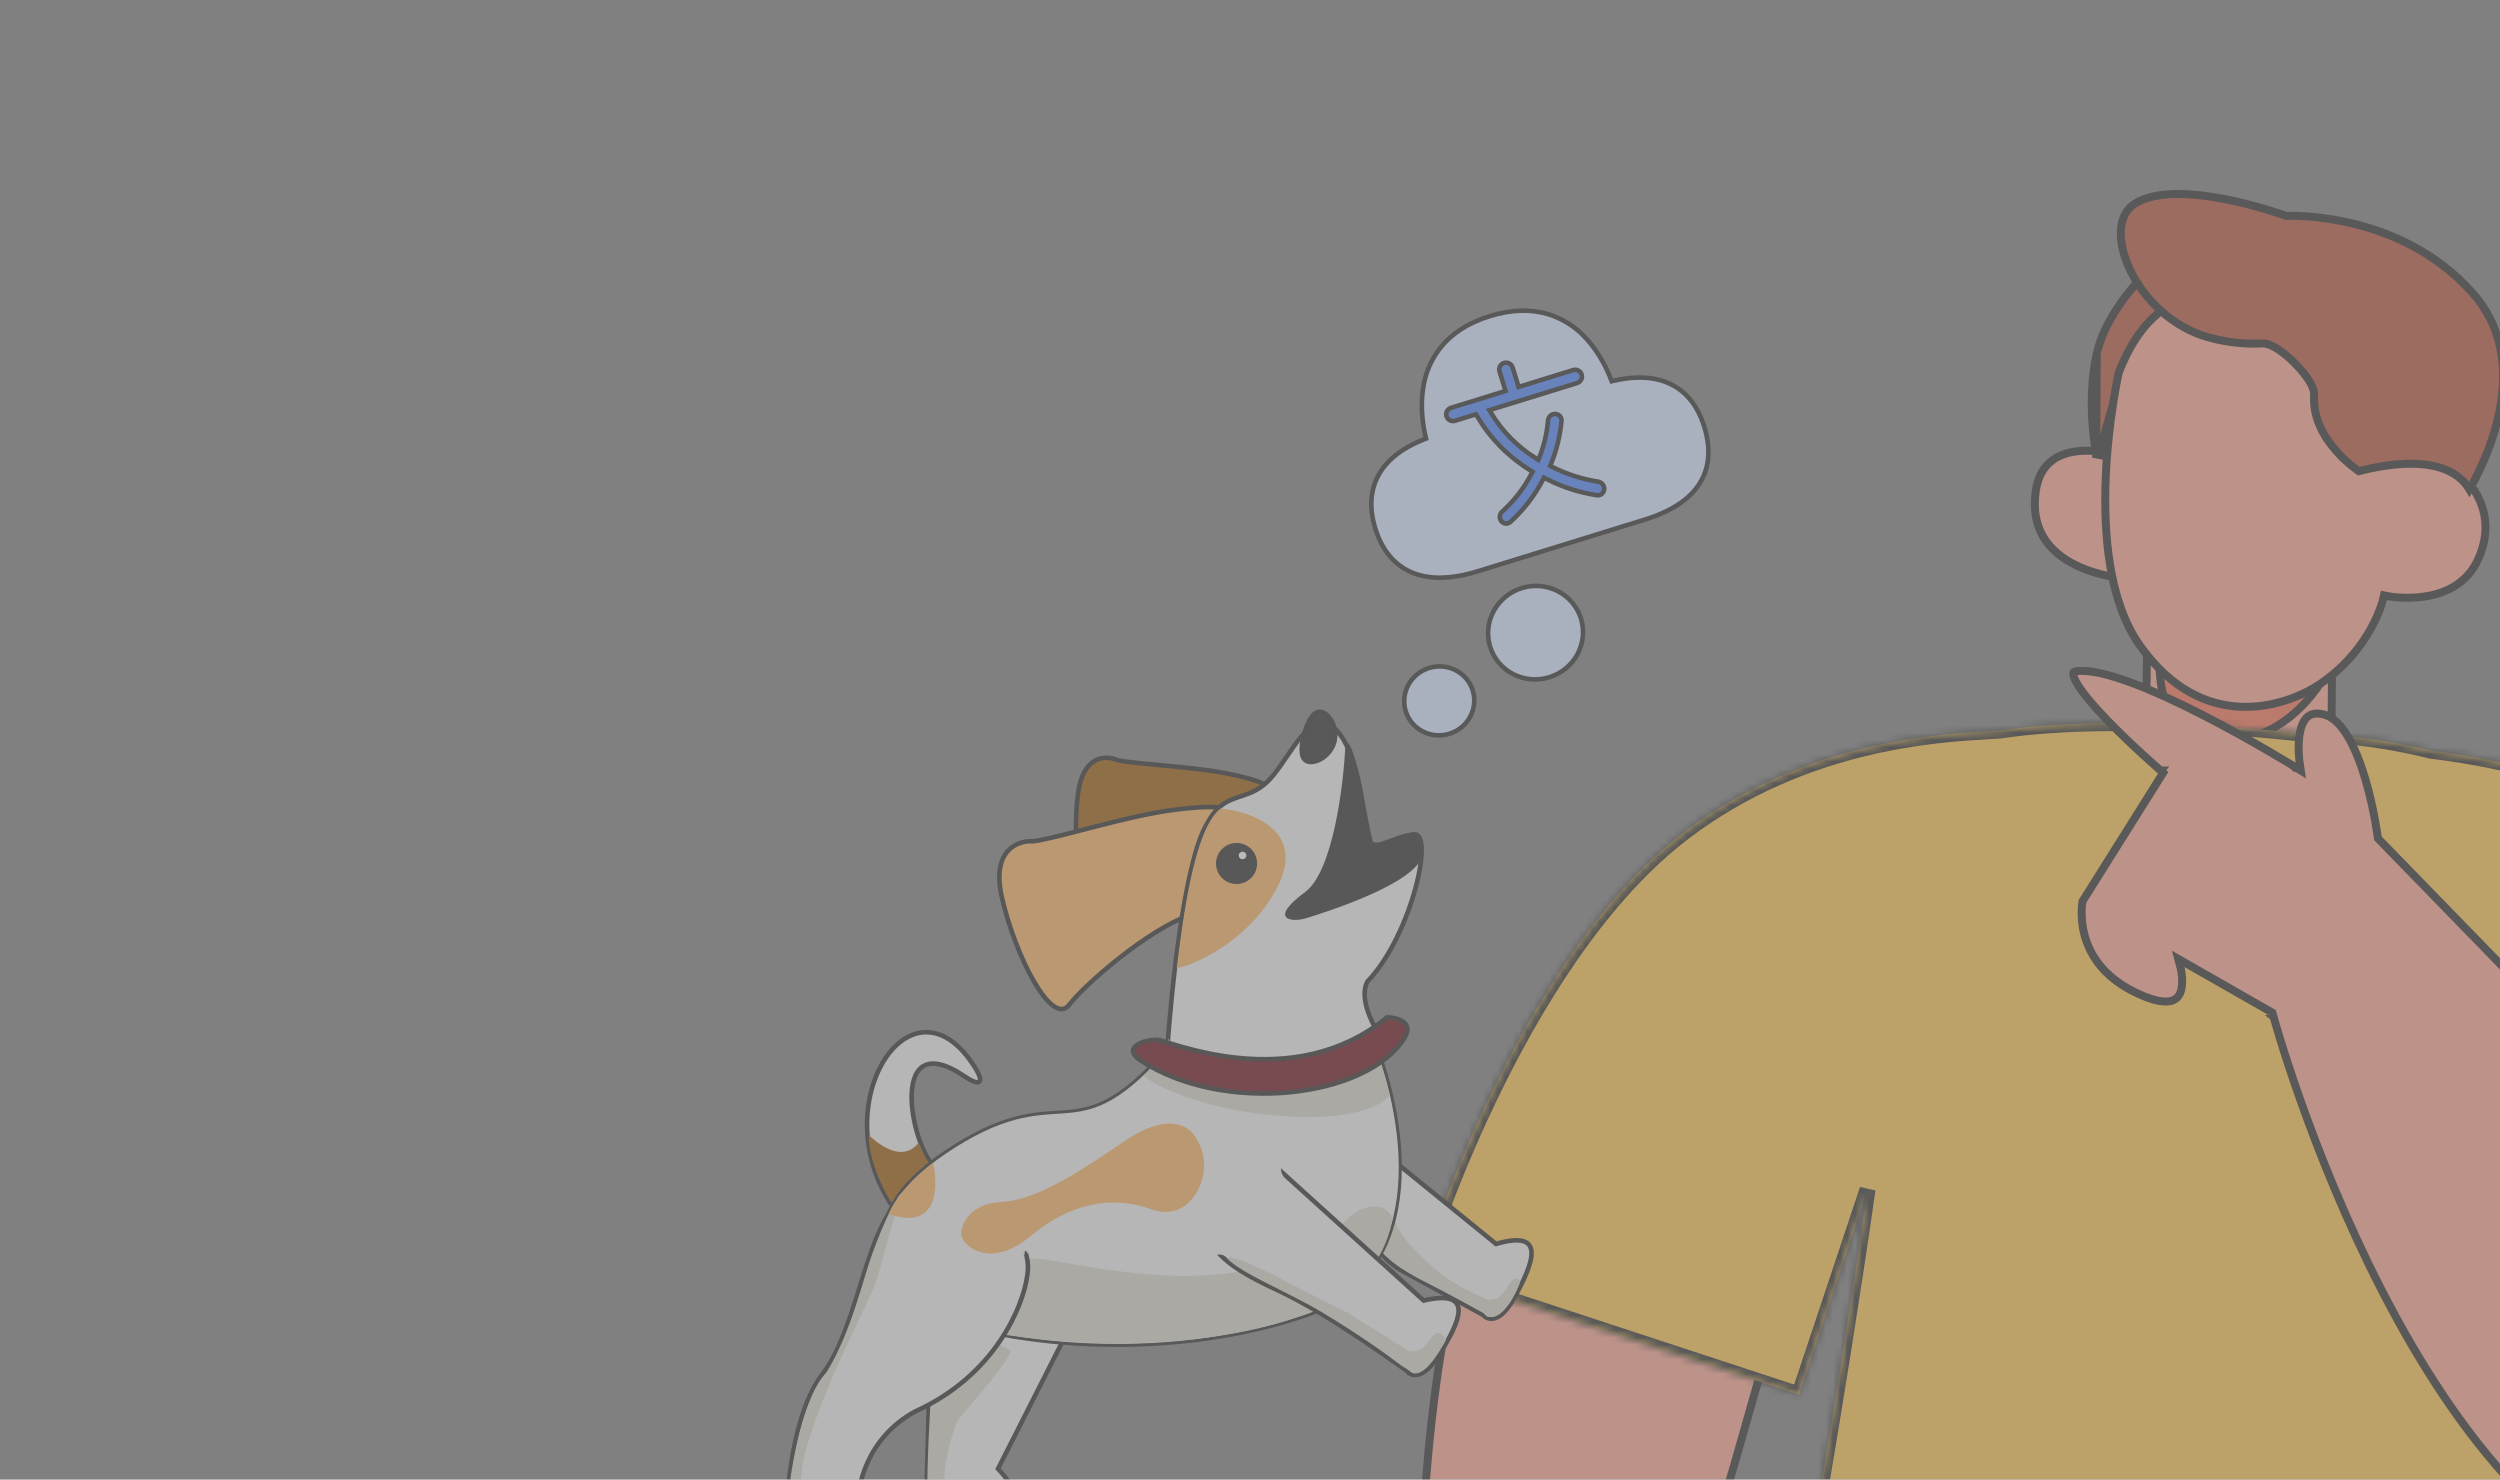 <svg width="343" height="203" viewBox="0 0 343 203" fill="none" xmlns="http://www.w3.org/2000/svg">
<rect x="0" y="0" width="343" height="203" fill="#808080" stroke="none"/>
<g opacity="0.5">
<g clip-path="url(#clip0_992_2204)">
<path d="M195.707 294.287C196.214 294.488 196.214 294.488 196.214 294.488L196.214 294.489L196.213 294.491L196.21 294.5L196.195 294.537L196.139 294.682C196.089 294.809 196.017 294.996 195.926 295.234C195.745 295.709 195.491 296.388 195.198 297.201C194.611 298.827 193.872 300.982 193.258 303.107C192.64 305.244 192.162 307.31 192.075 308.772C192.031 309.52 192.097 310.018 192.225 310.286C192.282 310.406 192.336 310.445 192.368 310.461C192.4 310.477 192.476 310.501 192.638 310.467C193.295 310.329 194.08 309.927 194.971 309.279C195.854 308.637 196.805 307.777 197.79 306.767C199.759 304.747 201.827 302.163 203.715 299.606C205.6 297.051 207.296 294.535 208.521 292.656C209.133 291.717 209.628 290.938 209.969 290.394C210.139 290.122 210.271 289.909 210.361 289.764C210.405 289.692 210.439 289.636 210.462 289.599L210.488 289.557L210.494 289.547L210.496 289.544L210.496 289.544C210.496 289.544 210.496 289.544 210.962 289.827C211.485 289.671 211.485 289.671 211.485 289.671L211.485 289.671L211.485 289.672L211.487 289.675L211.491 289.69C211.495 289.704 211.502 289.725 211.511 289.753C211.528 289.809 211.555 289.892 211.59 289.997C211.661 290.207 211.767 290.505 211.904 290.854C212.181 291.556 212.581 292.448 213.081 293.244C213.591 294.055 214.161 294.693 214.749 294.979C215.032 295.116 215.311 295.168 215.596 295.129C215.885 295.09 216.222 294.951 216.607 294.636C217.377 294.007 217.799 292.7 217.898 290.879C217.994 289.096 217.773 286.98 217.427 284.934C217.082 282.892 216.617 280.945 216.238 279.506C216.048 278.787 215.88 278.196 215.76 277.786C215.7 277.581 215.652 277.421 215.619 277.312C215.602 277.258 215.589 277.217 215.581 277.189L215.571 277.158L215.569 277.151L215.568 277.149L215.568 277.149L216.089 276.985L215.568 277.149L215.518 276.99L215.565 276.83L237.887 201.147L237.889 201.142L242.716 184.215C242.692 184.168 242.663 184.114 242.63 184.051C242.507 183.821 242.324 183.483 242.081 183.058C241.595 182.207 240.872 181.004 239.927 179.606C238.036 176.807 235.263 173.235 231.731 170.121C228.198 167.005 223.928 164.368 219.04 163.397C214.207 162.436 208.723 163.093 202.68 166.604C199.957 172.828 198.09 181.676 196.832 191.501C195.564 201.4 194.918 212.246 194.62 222.314C194.323 232.381 194.375 241.661 194.501 248.425C194.564 251.807 194.646 254.559 194.712 256.466C194.745 257.419 194.774 258.161 194.795 258.664C194.805 258.915 194.813 259.107 194.819 259.236L194.825 259.382L194.827 259.418L194.828 259.427L194.828 259.43C194.828 259.43 194.828 259.43 194.283 259.456L194.828 259.43L194.836 259.609L194.737 259.758L188.391 269.322L188.374 269.355L188.285 269.531C188.206 269.686 188.09 269.914 187.941 270.207C187.645 270.794 187.22 271.64 186.706 272.678C185.679 274.754 184.296 277.597 182.875 280.664C181.454 283.732 179.996 287.019 178.819 289.985C177.636 292.964 176.752 295.579 176.455 297.319C176.424 297.499 176.425 297.611 176.432 297.675C176.477 297.671 176.541 297.66 176.625 297.635C176.796 297.585 177.016 297.49 177.284 297.346C178.366 296.762 179.923 295.534 181.548 294.12C183.161 292.716 184.802 291.162 186.042 289.958C186.661 289.356 187.179 288.842 187.542 288.479C187.724 288.298 187.866 288.154 187.964 288.056L188.075 287.943L188.103 287.915L188.11 287.907L188.112 287.906L188.112 287.905C188.112 287.905 188.112 287.905 188.502 288.287M195.707 294.287C195.266 293.965 195.266 293.965 195.266 293.965L195.266 293.966L195.265 293.967L195.26 293.974L195.241 294L195.166 294.102C195.1 294.192 195.002 294.324 194.878 294.491C194.628 294.826 194.27 295.304 193.834 295.874C192.962 297.015 191.782 298.523 190.548 299.998C189.311 301.476 188.033 302.905 186.961 303.897C186.423 304.396 185.959 304.762 185.595 304.971C185.412 305.076 185.28 305.127 185.194 305.145C185.186 305.146 185.179 305.148 185.173 305.149C185.168 305.136 185.162 305.12 185.155 305.101C185.119 304.992 185.089 304.82 185.079 304.573C185.058 304.081 185.116 303.4 185.242 302.574C185.493 300.93 185.993 298.816 186.555 296.717C187.115 294.622 187.732 292.557 188.208 291.014C188.447 290.243 188.65 289.604 188.793 289.157C188.865 288.934 188.922 288.759 188.961 288.64L189.005 288.504L189.016 288.47L189.019 288.461L189.02 288.459L189.02 288.458C189.02 288.458 189.02 288.458 188.502 288.287M195.707 294.287L196.214 294.488L195.266 293.965L195.707 294.287ZM188.502 288.287L189.02 288.458L188.112 287.905L188.502 288.287Z" fill="#F7A491" stroke="#313131" stroke-width="1.091"/>
<path d="M294.601 88.009L294.356 103.501C294.464 103.562 294.609 103.642 294.794 103.734C295.278 103.974 296.035 104.301 297.105 104.63C299.244 105.289 302.639 105.958 307.603 105.958C311.325 105.958 314.523 106.032 316.791 106.106C317.925 106.143 318.827 106.18 319.446 106.208C319.589 106.214 319.718 106.22 319.831 106.225L319.943 92.962L294.601 88.009Z" fill="#F7A491" stroke="#313131" stroke-width="1.091"/>
<path d="M303.164 101.401L303.166 101.401C308.606 102.25 312.662 99.9 315.389 97.296C316.754 95.993 317.776 94.633 318.457 93.599C318.731 93.182 318.95 92.819 319.112 92.535L296.396 88.995C296.362 89.317 296.323 89.77 296.302 90.313C296.259 91.449 296.296 92.968 296.607 94.521C296.919 96.077 297.5 97.635 298.524 98.881C299.538 100.115 301.009 101.07 303.164 101.401Z" fill="#F47458" stroke="#313131" stroke-width="1.091"/>
<path d="M279.283 67.573L279.283 67.573C278.914 70.492 279.579 72.659 280.748 74.286C281.927 75.926 283.651 77.062 285.463 77.845C287.273 78.627 289.139 79.044 290.56 79.264C291.269 79.374 291.863 79.434 292.278 79.467C292.326 79.471 292.372 79.475 292.415 79.478L294.014 63.373C293.946 63.347 293.87 63.319 293.785 63.289C293.395 63.148 292.833 62.957 292.155 62.76C290.794 62.365 288.982 61.951 287.14 61.858C285.291 61.764 283.475 61.996 282.057 62.833C280.671 63.652 279.597 65.089 279.283 67.573Z" fill="#F7A491" stroke="#313131" stroke-width="1.091"/>
<path d="M287.605 62.349C287.567 62.14 287.516 61.843 287.459 61.472C287.338 60.679 287.193 59.549 287.096 58.202C286.902 55.504 286.904 51.962 287.673 48.54L287.605 62.349ZM287.605 62.349L288.071 62.431C288.09 62.343 288.112 62.243 288.137 62.134C288.252 61.616 288.424 60.874 288.649 59.98C289.097 58.192 289.758 55.789 290.605 53.334C291.451 50.884 292.49 48.36 293.701 46.341C294.893 44.355 296.33 42.723 298.026 42.278L298.028 42.278C298.714 42.1 299.126 41.879 299.362 41.664C299.582 41.463 299.66 41.261 299.666 41.047C299.672 40.811 299.591 40.516 299.399 40.162C299.21 39.813 298.932 39.441 298.596 39.065C297.923 38.313 297.065 37.595 296.363 37.059C296.015 36.793 295.71 36.575 295.492 36.423C295.492 36.423 295.492 36.423 295.492 36.423C295.311 36.588 295.058 36.825 294.752 37.126C294.107 37.761 293.23 38.679 292.305 39.812C290.447 42.086 288.431 45.179 287.673 48.539L287.605 62.349Z" fill="#B75742" stroke="#313131" stroke-width="1.091"/>
<mask id="path-7-inside-1_992_2204" fill="white">
<path fill-rule="evenodd" clip-rule="evenodd" d="M315.774 100.653C315.774 100.653 324.103 100.623 333.562 103.009C340.786 103.832 374.328 108.832 389.829 131.975C407.285 157.993 408.614 181.372 408.614 181.372L358.365 174.846C357.395 206.243 354.432 237.479 354.432 237.479C354.432 237.479 310.096 242.306 285.814 237.479C261.532 232.651 246.521 222.8 246.521 222.8C246.521 222.8 251.945 193.143 256.23 163.193L246.85 191.339L194.871 174.268C194.871 174.268 207.703 131.793 231.153 114.095C247.437 101.804 265.47 100.754 272.877 100.322C273.498 100.286 274.044 100.254 274.508 100.22C290.959 97.726 315.774 100.653 315.774 100.653Z"/>
</mask>
<path fill-rule="evenodd" clip-rule="evenodd" d="M315.774 100.653C315.774 100.653 324.103 100.623 333.562 103.009C340.786 103.832 374.328 108.832 389.829 131.975C407.285 157.993 408.614 181.372 408.614 181.372L358.365 174.846C357.395 206.243 354.432 237.479 354.432 237.479C354.432 237.479 310.096 242.306 285.814 237.479C261.532 232.651 246.521 222.8 246.521 222.8C246.521 222.8 251.945 193.143 256.23 163.193L246.85 191.339L194.871 174.268C194.871 174.268 207.703 131.793 231.153 114.095C247.437 101.804 265.47 100.754 272.877 100.322C273.498 100.286 274.044 100.254 274.508 100.22C290.959 97.726 315.774 100.653 315.774 100.653Z" fill="#F7C34F"/>
<path d="M333.562 103.009L333.439 104.094L333.366 104.085L333.295 104.067L333.562 103.009ZM315.774 100.653L315.778 101.744L315.712 101.744L315.646 101.736L315.774 100.653ZM389.829 131.975L388.923 132.583L388.922 132.582L389.829 131.975ZM408.614 181.372L409.704 181.31L409.779 182.624L408.474 182.455L408.614 181.372ZM358.365 174.846L357.274 174.812L357.312 173.609L358.506 173.764L358.365 174.846ZM354.432 237.479L355.519 237.582L355.435 238.467L354.55 238.564L354.432 237.479ZM246.521 222.8L245.923 223.712L245.318 223.315L245.448 222.603L246.521 222.8ZM256.23 163.193L255.195 162.848L257.31 163.347L256.23 163.193ZM246.85 191.339L247.886 191.684L247.542 192.715L246.51 192.376L246.85 191.339ZM194.871 174.268L194.531 175.305L193.519 174.973L193.827 173.953L194.871 174.268ZM231.153 114.095L231.81 114.966L231.153 114.095ZM272.877 100.322L272.94 101.412L272.877 100.322ZM274.508 100.22L274.672 101.299L274.63 101.306L274.588 101.309L274.508 100.22ZM333.295 104.067C328.637 102.892 324.249 102.311 321.024 102.023C319.413 101.88 318.095 101.81 317.183 101.776C316.726 101.759 316.372 101.751 316.133 101.747C316.014 101.745 315.923 101.745 315.863 101.744C315.834 101.744 315.811 101.744 315.797 101.744C315.79 101.744 315.785 101.744 315.781 101.744C315.78 101.744 315.779 101.744 315.778 101.744C315.778 101.744 315.778 101.744 315.778 101.744C315.777 101.744 315.778 101.744 315.778 101.744C315.778 101.744 315.778 101.744 315.774 100.653C315.77 99.561 315.77 99.561 315.77 99.561C315.771 99.561 315.771 99.561 315.771 99.561C315.771 99.561 315.772 99.561 315.773 99.561C315.774 99.561 315.776 99.561 315.779 99.561C315.783 99.561 315.79 99.561 315.799 99.561C315.817 99.561 315.843 99.561 315.876 99.561C315.943 99.562 316.041 99.563 316.167 99.565C316.421 99.569 316.791 99.577 317.264 99.595C318.209 99.63 319.564 99.702 321.218 99.849C324.522 100.143 329.028 100.74 333.829 101.951L333.295 104.067ZM388.922 132.582C381.35 121.277 369.329 114.349 358.206 110.143C347.096 105.941 337.002 104.499 333.439 104.094L333.686 101.925C337.346 102.342 347.635 103.811 358.978 108.101C370.307 112.386 382.807 119.529 390.736 131.367L388.922 132.582ZM408.614 181.372C407.525 181.434 407.525 181.435 407.525 181.435C407.525 181.435 407.525 181.435 407.525 181.435C407.525 181.434 407.525 181.434 407.525 181.433C407.524 181.431 407.524 181.428 407.524 181.423C407.523 181.414 407.522 181.399 407.521 181.378C407.518 181.337 407.514 181.274 407.507 181.189C407.494 181.02 407.472 180.764 407.437 180.428C407.369 179.755 407.251 178.758 407.055 177.478C406.663 174.917 405.96 171.224 404.716 166.721C402.227 157.714 397.574 145.477 388.923 132.583L390.735 131.367C399.54 144.49 404.28 156.952 406.82 166.14C408.089 170.734 408.81 174.512 409.213 177.148C409.414 178.466 409.537 179.499 409.609 180.206C409.645 180.56 409.668 180.832 409.683 181.018C409.69 181.111 409.696 181.182 409.699 181.231C409.7 181.255 409.702 181.274 409.703 181.288C409.703 181.294 409.703 181.299 409.703 181.303C409.704 181.305 409.704 181.307 409.704 181.308C409.704 181.309 409.704 181.309 409.704 181.309C409.704 181.31 409.704 181.31 408.614 181.372ZM358.506 173.764L408.755 180.29L408.474 182.455L358.225 175.928L358.506 173.764ZM354.432 237.479C353.346 237.376 353.346 237.375 353.346 237.375C353.346 237.375 353.346 237.375 353.346 237.374C353.346 237.373 353.346 237.372 353.346 237.37C353.346 237.366 353.347 237.361 353.348 237.353C353.349 237.338 353.351 237.316 353.354 237.286C353.36 237.226 353.368 237.137 353.379 237.019C353.401 236.784 353.433 236.434 353.474 235.977C353.557 235.063 353.676 233.722 353.823 232.014C354.115 228.599 354.516 223.718 354.946 217.856C355.808 206.131 356.79 190.49 357.274 174.812L359.456 174.88C358.97 190.599 357.986 206.274 357.123 218.016C356.692 223.888 356.291 228.778 355.998 232.201C355.851 233.912 355.731 235.257 355.648 236.174C355.607 236.632 355.574 236.984 355.552 237.221C355.541 237.34 355.533 237.43 355.527 237.49C355.524 237.52 355.522 237.543 355.521 237.558C355.52 237.566 355.52 237.572 355.519 237.576C355.519 237.578 355.519 237.579 355.519 237.58C355.519 237.581 355.519 237.581 355.519 237.581C355.519 237.582 355.519 237.582 354.432 237.479ZM286.027 236.408C298.028 238.794 315.068 238.802 329.182 238.199C336.224 237.898 342.509 237.446 347.035 237.07C349.297 236.882 351.119 236.713 352.374 236.59C353.001 236.529 353.487 236.48 353.816 236.446C353.98 236.429 354.105 236.416 354.189 236.407C354.231 236.403 354.262 236.399 354.283 236.397C354.294 236.396 354.301 236.395 354.307 236.394C354.309 236.394 354.311 236.394 354.312 236.394C354.313 236.394 354.313 236.394 354.314 236.394C354.314 236.394 354.314 236.394 354.432 237.479C354.55 238.564 354.55 238.564 354.549 238.564C354.549 238.564 354.549 238.564 354.548 238.564C354.546 238.564 354.544 238.564 354.541 238.565C354.536 238.565 354.527 238.566 354.517 238.567C354.495 238.57 354.462 238.573 354.419 238.578C354.334 238.587 354.207 238.6 354.04 238.617C353.708 238.652 353.217 238.701 352.585 238.763C351.321 238.886 349.489 239.056 347.216 239.245C342.669 239.623 336.353 240.077 329.275 240.379C315.151 240.983 297.882 240.991 285.601 238.549L286.027 236.408ZM246.521 222.8C247.12 221.887 247.12 221.887 247.12 221.887C247.12 221.887 247.12 221.887 247.12 221.887C247.12 221.887 247.121 221.887 247.121 221.888C247.122 221.889 247.125 221.89 247.128 221.892C247.134 221.896 247.143 221.902 247.157 221.911C247.183 221.928 247.224 221.954 247.28 221.989C247.39 222.059 247.558 222.164 247.781 222.3C248.228 222.572 248.898 222.969 249.779 223.462C251.541 224.447 254.148 225.815 257.511 227.334C264.238 230.373 273.982 234.014 286.027 236.408L285.601 238.549C273.364 236.116 263.461 232.417 256.613 229.323C253.188 227.776 250.525 226.38 248.714 225.367C247.808 224.861 247.115 224.45 246.646 224.165C246.412 224.022 246.233 223.91 246.112 223.834C246.052 223.795 246.006 223.766 245.974 223.745C245.958 223.735 245.946 223.727 245.937 223.722C245.933 223.719 245.93 223.717 245.927 223.715C245.926 223.714 245.925 223.714 245.924 223.713C245.924 223.713 245.923 223.713 245.923 223.712C245.923 223.712 245.923 223.712 246.521 222.8ZM257.31 163.347C255.166 178.335 252.737 193.247 250.845 204.41C249.899 209.992 249.086 214.638 248.511 217.888C248.223 219.513 247.994 220.79 247.837 221.66C247.759 222.096 247.698 222.429 247.657 222.654C247.637 222.767 247.621 222.852 247.611 222.909C247.606 222.938 247.602 222.96 247.599 222.974C247.598 222.981 247.597 222.987 247.596 222.99C247.596 222.992 247.595 222.994 247.595 222.995C247.595 222.995 247.595 222.995 247.595 222.996C247.595 222.996 247.595 222.996 246.521 222.8C245.448 222.603 245.448 222.603 245.448 222.603C245.448 222.603 245.448 222.602 245.448 222.602C245.448 222.601 245.449 222.6 245.449 222.598C245.449 222.594 245.45 222.589 245.452 222.582C245.454 222.568 245.458 222.546 245.463 222.518C245.474 222.461 245.489 222.376 245.51 222.264C245.55 222.04 245.611 221.707 245.689 221.273C245.845 220.405 246.074 219.13 246.361 217.507C246.936 214.261 247.748 209.621 248.693 204.045C250.584 192.892 253.009 178.001 255.15 163.038L257.31 163.347ZM257.265 163.538L247.886 191.684L245.815 190.994L255.195 162.848L257.265 163.538ZM246.51 192.376L194.531 175.305L195.212 173.231L247.191 190.302L246.51 192.376ZM194.871 174.268C193.827 173.953 193.827 173.952 193.827 173.952C193.827 173.951 193.827 173.951 193.828 173.95C193.828 173.948 193.829 173.946 193.83 173.943C193.831 173.938 193.834 173.929 193.837 173.919C193.844 173.897 193.853 173.865 193.866 173.824C193.892 173.741 193.93 173.618 193.981 173.458C194.082 173.138 194.233 172.668 194.433 172.065C194.833 170.859 195.429 169.119 196.219 166.978C197.797 162.695 200.146 156.8 203.234 150.347C209.39 137.48 218.553 122.237 230.495 113.224L231.81 114.966C220.302 123.651 211.325 138.494 205.203 151.289C202.151 157.667 199.827 163.497 198.267 167.732C197.487 169.849 196.898 171.566 196.505 172.752C196.308 173.345 196.16 173.805 196.062 174.116C196.013 174.271 195.976 174.389 195.952 174.468C195.94 174.507 195.931 174.537 195.925 174.556C195.922 174.566 195.92 174.573 195.918 174.578C195.917 174.58 195.917 174.582 195.917 174.583C195.916 174.583 195.916 174.584 195.916 174.584C195.916 174.584 195.916 174.584 194.871 174.268ZM230.495 113.224C247.06 100.721 265.386 99.665 272.813 99.233L272.94 101.412C265.553 101.842 247.814 102.887 231.81 114.966L230.495 113.224ZM272.813 99.233C273.437 99.196 273.974 99.165 274.429 99.132L274.588 101.309C274.114 101.343 273.559 101.376 272.94 101.412L272.813 99.233ZM315.774 100.653C315.646 101.736 315.646 101.736 315.646 101.736C315.646 101.736 315.646 101.736 315.645 101.736C315.645 101.736 315.644 101.736 315.642 101.736C315.64 101.736 315.635 101.735 315.63 101.734C315.618 101.733 315.601 101.731 315.577 101.728C315.531 101.723 315.461 101.715 315.37 101.705C315.186 101.684 314.914 101.654 314.561 101.617C313.855 101.542 312.826 101.438 311.54 101.321C308.968 101.087 305.367 100.8 301.255 100.591C293.011 100.172 282.784 100.07 274.672 101.299L274.345 99.141C282.683 97.877 293.089 97.991 301.365 98.411C305.513 98.622 309.144 98.911 311.739 99.147C313.036 99.266 314.075 99.371 314.79 99.446C315.148 99.484 315.425 99.515 315.613 99.536C315.707 99.546 315.778 99.554 315.827 99.56C315.851 99.563 315.87 99.565 315.882 99.566C315.888 99.567 315.893 99.568 315.896 99.568C315.898 99.568 315.899 99.568 315.9 99.569C315.901 99.569 315.901 99.569 315.901 99.569C315.902 99.569 315.902 99.569 315.774 100.653Z" fill="#313131" mask="url(#path-7-inside-1_992_2204)"/>
<path d="M315.498 104.557L315.498 104.557L315.498 104.553L315.495 104.538C315.493 104.523 315.49 104.501 315.487 104.472C315.479 104.414 315.469 104.327 315.457 104.216C315.433 103.994 315.406 103.677 315.388 103.301C315.353 102.543 315.362 101.565 315.526 100.642C315.692 99.704 316.004 98.907 316.508 98.424C316.972 97.979 317.681 97.723 318.866 98.036C320.088 98.358 321.194 99.469 322.169 101.122C323.133 102.756 323.909 104.818 324.515 106.862C325.119 108.901 325.548 110.897 325.825 112.385C325.963 113.129 326.064 113.744 326.13 114.172C326.162 114.387 326.187 114.554 326.203 114.668C326.211 114.725 326.216 114.768 326.22 114.797L326.225 114.829L326.226 114.837L326.226 114.838L326.226 114.839L326.249 115.019L326.376 115.15L387.323 177.795L387.437 177.912L387.596 177.947L400.487 180.806C400.488 180.829 400.49 180.852 400.491 180.877C400.509 181.186 400.532 181.641 400.549 182.22C400.582 183.378 400.592 185.029 400.498 186.997C400.309 190.939 399.703 196.131 398.042 201.174C396.38 206.219 393.676 211.074 389.319 214.396C384.976 217.707 378.93 219.54 370.479 218.44C360.923 217.192 352.473 211.669 345.157 204.011C337.843 196.355 331.698 186.604 326.754 176.986C321.812 167.372 318.08 157.912 315.583 150.854C314.335 147.325 313.396 144.399 312.77 142.355C312.457 141.334 312.221 140.533 312.065 139.988C311.986 139.716 311.928 139.507 311.889 139.367C311.869 139.297 311.855 139.244 311.845 139.209L311.834 139.17L311.831 139.16L311.831 139.158C311.831 139.157 311.831 139.157 311.304 139.3L311.831 139.157L311.771 138.938L311.574 138.826L299.977 132.202L298.848 131.557L299.179 132.814L299.179 132.814L299.179 132.815L299.179 132.817L299.183 132.831C299.184 132.838 299.186 132.846 299.189 132.856C299.191 132.866 299.194 132.879 299.197 132.893C299.21 132.948 299.228 133.031 299.248 133.135C299.289 133.345 299.337 133.641 299.367 133.981C299.428 134.677 299.409 135.498 299.152 136.158C298.911 136.78 298.467 137.258 297.592 137.381C296.656 137.512 295.172 137.243 292.88 136.116C288.385 133.905 286.624 130.752 285.965 128.173C285.633 126.874 285.579 125.711 285.608 124.874C285.622 124.456 285.657 124.121 285.688 123.893C285.703 123.786 285.716 123.702 285.726 123.645L296.544 106.415L296.794 106.018L296.439 105.711L296.082 106.125C296.439 105.711 296.439 105.711 296.439 105.711L296.438 105.711L296.436 105.709L296.428 105.702L296.394 105.673C296.364 105.647 296.32 105.608 296.262 105.558C296.146 105.457 295.977 105.308 295.763 105.119C295.335 104.74 294.728 104.198 294.015 103.545C292.587 102.238 290.737 100.491 289.038 98.726C287.33 96.951 285.808 95.191 285.007 93.85C284.595 93.16 284.437 92.681 284.447 92.406C284.452 92.295 284.482 92.253 284.507 92.229C284.542 92.195 284.637 92.132 284.866 92.098C285.69 91.978 286.776 92.068 288.076 92.347C289.368 92.625 290.836 93.081 292.408 93.663C295.551 94.829 299.071 96.486 302.375 98.183C305.677 99.879 308.752 101.609 311.002 102.915C312.127 103.568 313.045 104.115 313.681 104.499C314 104.69 314.247 104.841 314.415 104.944C314.499 104.995 314.564 105.035 314.606 105.061L314.655 105.091L314.667 105.099L314.67 105.1L314.671 105.101C314.671 105.101 314.671 105.101 314.958 104.637L314.671 105.101L315.671 105.721L315.498 104.557ZM315.498 104.557L315.498 104.557L315.498 104.557Z" fill="#F7A491" stroke="#313131" stroke-width="1.091"/>
<path d="M326.961 82.207L326.961 82.206L326.962 82.205L326.962 82.205L326.962 82.205L327.079 81.686L327.601 81.791L327.601 81.791L327.601 81.791L327.601 81.791L327.605 81.792L327.622 81.795C327.629 81.796 327.637 81.798 327.647 81.8C327.661 81.802 327.677 81.805 327.696 81.808C327.763 81.82 327.862 81.836 327.992 81.855C328.251 81.892 328.627 81.938 329.09 81.971C330.018 82.037 331.285 82.051 332.649 81.846C335.379 81.436 338.416 80.168 339.985 76.765L339.985 76.764C341.669 73.126 341.097 69.841 339.548 67.407C337.983 64.945 335.436 63.373 333.212 63.166C332.621 63.111 332.008 62.81 331.454 62.42C330.89 62.023 330.337 61.498 329.861 60.926C329.385 60.355 328.973 59.719 328.7 59.094C328.433 58.48 328.273 57.813 328.393 57.208L328.837 54.962C328.8 54.922 328.757 54.878 328.708 54.828C328.498 54.611 328.186 54.295 327.785 53.903C326.983 53.118 325.824 52.026 324.401 50.801C321.551 48.346 317.657 45.37 313.456 43.235C309.242 41.093 304.798 39.84 300.811 40.71C296.877 41.569 293.247 44.529 290.688 51.134L290.681 51.166C290.671 51.213 290.655 51.284 290.636 51.377C290.596 51.565 290.539 51.842 290.469 52.199C290.33 52.914 290.14 53.951 289.939 55.235C289.536 57.804 289.091 61.355 288.916 65.289C288.566 73.195 289.319 82.495 293.57 88.523C297.843 94.583 302.797 96.729 307.29 96.958C311.814 97.189 315.933 95.48 318.486 93.721C321.965 91.324 324.087 88.434 325.339 86.144C325.965 85 326.372 84.007 326.623 83.303C326.748 82.951 326.834 82.672 326.888 82.484C326.915 82.389 326.934 82.317 326.946 82.27C326.952 82.247 326.956 82.23 326.958 82.219L326.961 82.207Z" fill="#F7A491" stroke="#313131" stroke-width="1.091"/>
<path d="M338.798 67.155C339.067 66.69 339.416 66.06 339.801 65.294C340.68 63.547 341.744 61.103 342.492 58.308C343.991 52.706 344.196 45.803 339.252 40.22L339.252 40.22C334.23 34.535 327.868 31.883 322.738 30.654C320.175 30.039 317.927 29.783 316.322 29.679C315.52 29.628 314.879 29.614 314.441 29.614C314.222 29.614 314.053 29.617 313.941 29.62C313.885 29.622 313.842 29.623 313.815 29.624L313.784 29.625L313.777 29.626L313.776 29.626L313.776 29.626L313.776 29.626L313.664 29.632L313.559 29.593L313.559 29.593L313.557 29.592L313.549 29.589L313.519 29.578C313.491 29.568 313.45 29.553 313.395 29.534C313.286 29.495 313.125 29.438 312.916 29.367C312.499 29.226 311.896 29.027 311.152 28.8C309.663 28.347 307.616 27.784 305.382 27.343C303.145 26.901 300.736 26.585 298.517 26.619C296.288 26.652 294.316 27.038 292.9 27.941C291.703 28.707 291.074 29.995 290.983 31.622C290.892 33.259 291.353 35.203 292.308 37.16C294.219 41.077 298.034 44.897 302.931 46.265L302.933 46.266C305.662 47.037 308.227 47.227 310.466 47.124C310.806 47.109 311.163 47.206 311.5 47.346C311.845 47.489 312.21 47.694 312.578 47.938C313.315 48.425 314.104 49.094 314.825 49.815C315.546 50.536 316.213 51.325 316.698 52.061C316.94 52.429 317.143 52.795 317.284 53.14C317.421 53.478 317.515 53.837 317.494 54.179C317.295 57.314 318.839 59.948 320.493 61.833C321.316 62.771 322.153 63.508 322.785 64.011C323.1 64.262 323.363 64.454 323.546 64.582C323.578 64.604 323.607 64.624 323.633 64.642C330.539 62.903 334.437 63.657 336.635 64.983C337.745 65.653 338.394 66.453 338.766 67.099C338.777 67.118 338.787 67.137 338.798 67.155Z" fill="#B75742" stroke="#313131" stroke-width="1.091"/>
<path d="M192.493 174.424C185.521 170.628 186.283 160.735 187.535 156.263L205.255 170.669C212.345 168.583 210.3 173.416 207.797 178C205.794 181.667 204.099 181.14 203.501 180.418L192.493 174.424Z" fill="#EDEBEB" stroke="#313031" stroke-width="0.63"/>
<path d="M196.183 173.478C191.469 169.316 192.201 168.451 190.631 166.605L189.391 171.61C191.716 174.113 194.646 175.42 197.888 177.096C200.494 178.443 202.464 179.614 203.224 179.98C203.782 180.249 203.927 180.806 204.38 180.666C206.048 181.099 207.966 177.726 208.578 175.879C208.439 175.407 207.729 174.851 206.728 176.685C205.726 178.518 204.347 178.503 203.583 178.087C202.665 177.587 198.974 176.232 196.183 173.478Z" fill="#D5D1C7"/>
<path d="M132.388 147.704C121.307 140.194 125.137 158.796 128.884 160.672L125.406 168.986C111.13 155.245 123.703 132.679 133.006 145.346C135.373 148.569 134.66 149.243 132.388 147.704Z" fill="#EDEBEB" stroke="#313031" stroke-width="0.63"/>
<path d="M119.198 155.744C122.99 159.263 125.118 158.024 126.063 156.74C126.94 159.128 127.886 160.315 128.756 160.876C129.108 163.802 127.01 167.769 125.935 169.194C122.317 166.459 119.169 159.952 119.198 155.744Z" fill="#9E5D10"/>
<path d="M127.115 204.505L127.462 191.554C127.544 188.467 127.68 180.943 129.637 178.991C132.881 175.755 142.678 182.606 147.342 180.952L136.925 201.52C142.183 207.056 136.766 207.455 131.365 207.315C127.043 207.203 126.731 205.395 127.115 204.505Z" fill="#EDEBEB" stroke="#313031" stroke-width="0.63"/>
<path d="M131.397 194.867C135.308 190.108 137.716 187.651 138.679 185.336L128.806 179.786C127.937 184.551 126.931 203.68 127.317 205.418C127.703 207.156 132.072 207.359 134.062 207.051C134.432 206.701 134.381 205.64 132.221 205.584C130.06 205.528 129.522 204.358 129.546 203.459C129.575 202.379 129.661 199.142 131.397 194.867Z" fill="#D5D1C7"/>
<path d="M178.931 180.634C196.984 174.567 192.658 152.319 188.239 141.954C178.603 132.796 165.846 138.964 160.673 143.193C147.288 158.861 146.253 147.651 130.986 157.226C115.718 166.8 121.402 175.359 126.27 179.315C131.139 183.272 156.364 188.217 178.931 180.634Z" fill="#EDEBEB" stroke="#313131" stroke-width="0.418"/>
<path d="M145.258 173.095C131.728 170.603 123.942 179.811 133.247 182.396C146.278 184.704 156.308 184.75 165.623 183.5C181.777 181.333 189.423 176.143 191.053 167.241C190.539 165.579 188.312 164.499 185.173 166.926C174.473 177.516 158.788 175.587 145.258 173.095Z" fill="#D5D1C7"/>
<path d="M193 188.063C192.262 187.603 182.48 180.344 175.274 177.012C170.801 174.944 168.793 173.587 167.297 172.039C170.842 169.325 174.589 163.74 175.66 160.634L195.325 178.434C202.526 176.767 200.2 181.473 197.431 185.901C195.216 189.445 193.554 188.819 193 188.063Z" fill="#EDEBEB" stroke="#313031" stroke-width="0.63"/>
<path d="M184.788 180.053C177.807 176.69 171.846 173.112 168.856 172.504L168.371 172.654C170.34 174.765 176.819 177.29 181.522 180.133C186.899 183.384 189.607 185.375 192.327 187.402C193.435 188.033 193.558 188.305 193.824 188.391C195.464 188.921 197.486 185.515 198.377 183.874C198.266 183.395 197.316 181.996 196.208 183.768C195.101 185.539 193.708 185.614 192.969 185.153L184.788 180.053Z" fill="#D5D1C7"/>
<path d="M125.593 193.635C136.531 188.693 140.377 179.187 140.933 175.053C142.247 167.803 130.816 161.336 124.846 163.853C118.876 166.371 118.142 181.652 112.82 188.588C108.672 193.992 108.035 204.739 107.74 208.347C107.504 211.233 109.259 212.235 110.166 212.375C110.995 212.459 113.49 212.625 116.839 212.618C120.188 212.611 118.8 208.936 117.687 207.1C117.502 204.144 118.823 197.314 125.593 193.635Z" fill="#EDEBEB" stroke="#313031" stroke-width="0.63"/>
<path d="M110.703 198.44C113.552 188.843 118.806 179.711 120.336 175.457L123.569 163.812C122.522 165.149 121.453 167.225 119.713 171.914C118.434 175.359 116.882 182.591 113.376 188.33C109.83 191.772 107.6 205.138 108.053 209.684C108.387 213.049 111.759 212.147 115.229 212.342C115.602 211.995 115.404 210.664 113.244 210.585C111.098 210.507 110.665 209.312 110.34 208.417L110.334 208.398C110.07 206.867 109.248 203.342 110.703 198.44Z" fill="#D5D1C7"/>
<path d="M140.562 172.151C140.545 171.313 140.824 171.626 141.017 172.043C141.352 163.642 127.176 161.351 124.998 162.589C124.284 162.994 122.38 164.736 123.47 164.819C137.614 163.03 140.583 173.174 140.562 172.151Z" fill="#EDEBEB"/>
<path d="M128.012 159.578C128.788 162.859 128.646 168.947 121.944 166.553C122.948 164.214 125.306 161.52 128.012 159.578Z" fill="#F3B061"/>
<path d="M154.181 156.629C160.63 152.195 163.613 154.73 164.299 156.552C166.869 160.517 163.675 167.973 158.034 165.933C152.394 163.894 146.68 165.172 141.337 169.631C135.995 174.089 132.37 171.06 131.957 169.724C131.544 168.387 132.871 165.17 137.196 164.931C141.521 164.692 146.119 162.173 154.181 156.629Z" fill="#F3B061"/>
<path d="M169.473 106.357C174.793 107.568 175.498 108.558 174.824 110.729L172.148 113.493C172.171 113.576 172.1 113.661 171.905 113.744L172.148 113.493C172.018 113.01 168.763 112.56 168.226 112.524C163.637 112.213 153.536 121.107 150.869 122.801C148.203 124.496 147.05 115.655 147.896 108.926C148.573 103.543 151.805 103.601 153.337 104.303C156.489 104.939 164.152 105.147 169.473 106.357Z" fill="#9E5D10" stroke="#313031" stroke-width="0.63"/>
<path d="M161.349 111.073C168.015 110.255 170.349 110.767 170.476 113.56L164.354 125.225C164.089 125.307 163.869 125.375 163.687 125.431C164.046 125.329 163.356 125.542 163.055 125.633C157.562 127.56 148.976 134.902 146.685 137.861C144.306 140.934 139.276 131.185 137.443 123.046C135.976 116.535 139.743 115.253 141.809 115.426C145.724 114.848 154.683 111.891 161.349 111.073Z" fill="#F3B061" stroke="#313031" stroke-width="0.63"/>
<path d="M165.615 112.999C162.515 118.044 160.649 136.188 160.104 144.629L176.55 148.37L188.998 141.535C188.075 140.118 186.503 136.76 187.603 134.668C193.678 128.41 197.075 113.492 193.752 114.519C190.429 115.546 188.641 116.829 187.359 115.036C187.087 107.091 184.821 99.762 181.751 99.251C178.681 98.74 176.341 105.303 173.43 107.663C170.52 110.023 167.908 108.64 165.615 112.999Z" fill="#EDEBEB" stroke="#313031" stroke-width="0.63"/>
<path d="M179.068 122.385C182.847 119.598 184.368 107.804 184.599 101.905C186.016 101.22 187.64 113.203 188.44 115.79C191.345 115.228 195.754 111.93 195.21 117.091C194.781 121.164 181.379 125.307 179.251 125.964L179.22 125.974C177.195 126.6 173.932 126.174 179.068 122.385Z" fill="#313031"/>
<path d="M179.464 104.493C179.994 104.64 180.753 104.468 181.472 103.982C182.181 103.501 182.799 102.747 183.056 101.817C183.314 100.889 183.171 99.928 182.809 99.157C182.442 98.375 181.878 97.841 181.346 97.695C180.864 97.562 180.426 97.757 180.004 98.296C179.576 98.842 179.218 99.687 178.942 100.683C178.666 101.679 178.538 102.592 178.623 103.283C178.707 103.966 178.983 104.361 179.464 104.493Z" fill="#313131" stroke="#313031" stroke-width="0.63"/>
<path d="M175.468 121.255C178.985 113.95 171.635 111.257 167.438 110.939C163.795 113.853 162.307 126.02 161.439 132.877C164.763 132.075 171.952 128.56 175.468 121.255Z" fill="#F3B061"/>
<ellipse cx="2.822" cy="2.818" rx="2.822" ry="2.818" transform="matrix(-0.955 0.295 0.295 0.955 171.52 114.946)" fill="#313031"/>
<ellipse cx="170.477" cy="117.368" rx="0.515" ry="0.514" transform="rotate(-17.179 170.477 117.368)" fill="#F5F5F5"/>
<path d="M190.679 150.281C186.253 155.465 165.041 153.42 156.888 147.645C158.761 145.655 159.613 145.282 160.346 142.469C161.168 146.982 183.982 149.876 187.125 141.625C187.466 140.73 189.177 144.102 190.679 150.281Z" fill="#D5D1C7"/>
<path d="M192.659 142.476C194.116 140.196 191.597 139.61 190.311 139.573C177.275 150.29 160.334 142.773 158.805 142.667C157.276 142.561 153.668 143.649 156.518 145.514C167.909 152.966 187.42 150.675 192.659 142.476Z" fill="#6D161D" stroke="#313031" stroke-width="0.63"/>
<path d="M176.066 161.364C175.601 160.688 175.734 159.979 175.876 159.87C169.988 162.461 166.61 170.731 166.775 172.413C166.84 171.983 167.754 172.102 167.998 172.31C169.792 172.206 176.648 162.209 176.066 161.364Z" fill="#EDEBEB"/>
<path d="M217.652 46.47L217.652 46.47L217.655 46.473C219.394 48.369 220.448 50.568 221.023 52.049L221.122 52.303L221.388 52.242C223.524 51.748 225.781 51.587 227.855 52.183C230.563 52.962 232.719 54.966 233.828 58.553C234.961 62.221 234.328 65.102 232.505 67.262L232.505 67.262C230.767 69.322 228.11 70.537 225.577 71.32L202.708 78.39C200.151 79.18 197.261 79.623 194.664 78.877C191.957 78.098 189.801 76.094 188.692 72.507C187.583 68.92 188.232 66.048 190.027 63.877L190.027 63.877C191.4 62.216 193.361 61.073 195.397 60.277L195.651 60.178L195.589 59.912C195.231 58.364 194.86 55.954 195.23 53.41L195.23 53.41L195.231 53.404C195.5 51.311 196.342 49.323 197.669 47.655C199.139 45.836 201.318 44.326 204.409 43.371C207.497 42.416 210.153 42.434 212.394 43.099C214.43 43.73 216.247 44.895 217.652 46.47ZM216.423 89.762C215.61 91.27 214.223 92.406 212.568 92.918C210.914 93.43 209.128 93.274 207.605 92.488C206.082 91.701 204.946 90.349 204.445 88.729C203.944 87.108 204.118 85.351 204.932 83.842C205.746 82.333 207.132 81.197 208.787 80.686C210.442 80.174 212.227 80.329 213.75 81.116C215.273 81.902 216.41 83.254 216.91 84.875C217.411 86.495 217.237 88.253 216.423 89.762ZM201.704 98.342C201.104 99.455 200.081 100.294 198.859 100.671C197.637 101.049 196.32 100.934 195.196 100.354C194.072 99.774 193.234 98.776 192.865 97.581C192.495 96.387 192.624 95.09 193.224 93.977C193.825 92.864 194.848 92.025 196.069 91.648C197.291 91.27 198.609 91.385 199.733 91.965C200.856 92.545 201.694 93.543 202.064 94.738C202.433 95.933 202.304 97.229 201.704 98.342Z" fill="#D4E1FB" stroke="#313131" stroke-width="0.63"/>
<path d="M206.471 53.339L206.564 53.64L206.263 53.733L199.08 55.954C198.589 56.106 198.315 56.626 198.466 57.116C198.618 57.606 199.138 57.881 199.628 57.729L202.267 56.914L202.506 56.84L202.632 57.055C204.433 60.127 206.969 62.707 210.016 64.566L210.267 64.719L210.132 64.98C209.114 66.941 207.752 68.701 206.114 70.179C205.726 70.529 205.666 71.109 205.974 71.497C206.29 71.896 206.857 71.949 207.215 71.624C209.037 69.968 210.553 68.003 211.691 65.819L211.836 65.54L212.115 65.684C214.304 66.81 216.662 67.574 219.095 67.946C219.592 68.022 220.051 67.652 220.096 67.129C220.139 66.624 219.767 66.164 219.243 66.081C217.052 65.735 214.927 65.051 212.945 64.051L212.685 63.919L212.796 63.65C213.576 61.752 214.06 59.752 214.236 57.718C214.288 57.111 213.697 56.644 213.075 56.837C212.688 56.956 212.413 57.314 212.379 57.737C212.242 59.45 211.845 61.136 211.203 62.737L211.063 63.084L210.745 62.888C208.205 61.321 206.082 59.17 204.554 56.615L204.348 56.27L204.731 56.152L216.388 52.548C216.878 52.397 217.152 51.877 217.001 51.386C216.849 50.896 216.329 50.621 215.839 50.773L208.655 52.994L208.354 53.087L208.261 52.786L207.528 50.416C207.376 49.922 206.851 49.645 206.357 49.798C205.862 49.95 205.586 50.475 205.738 50.969L206.471 53.339Z" fill="#4F86F7" stroke="#313131" stroke-width="0.63"/>
</g>
</g>
<defs>
<clipPath id="clip0_992_2204">
<path d="M-18 0H394.548V181.172C394.548 193.227 384.776 203 372.72 203H-18V0Z" fill="white"/>
</clipPath>
</defs>
</svg>
